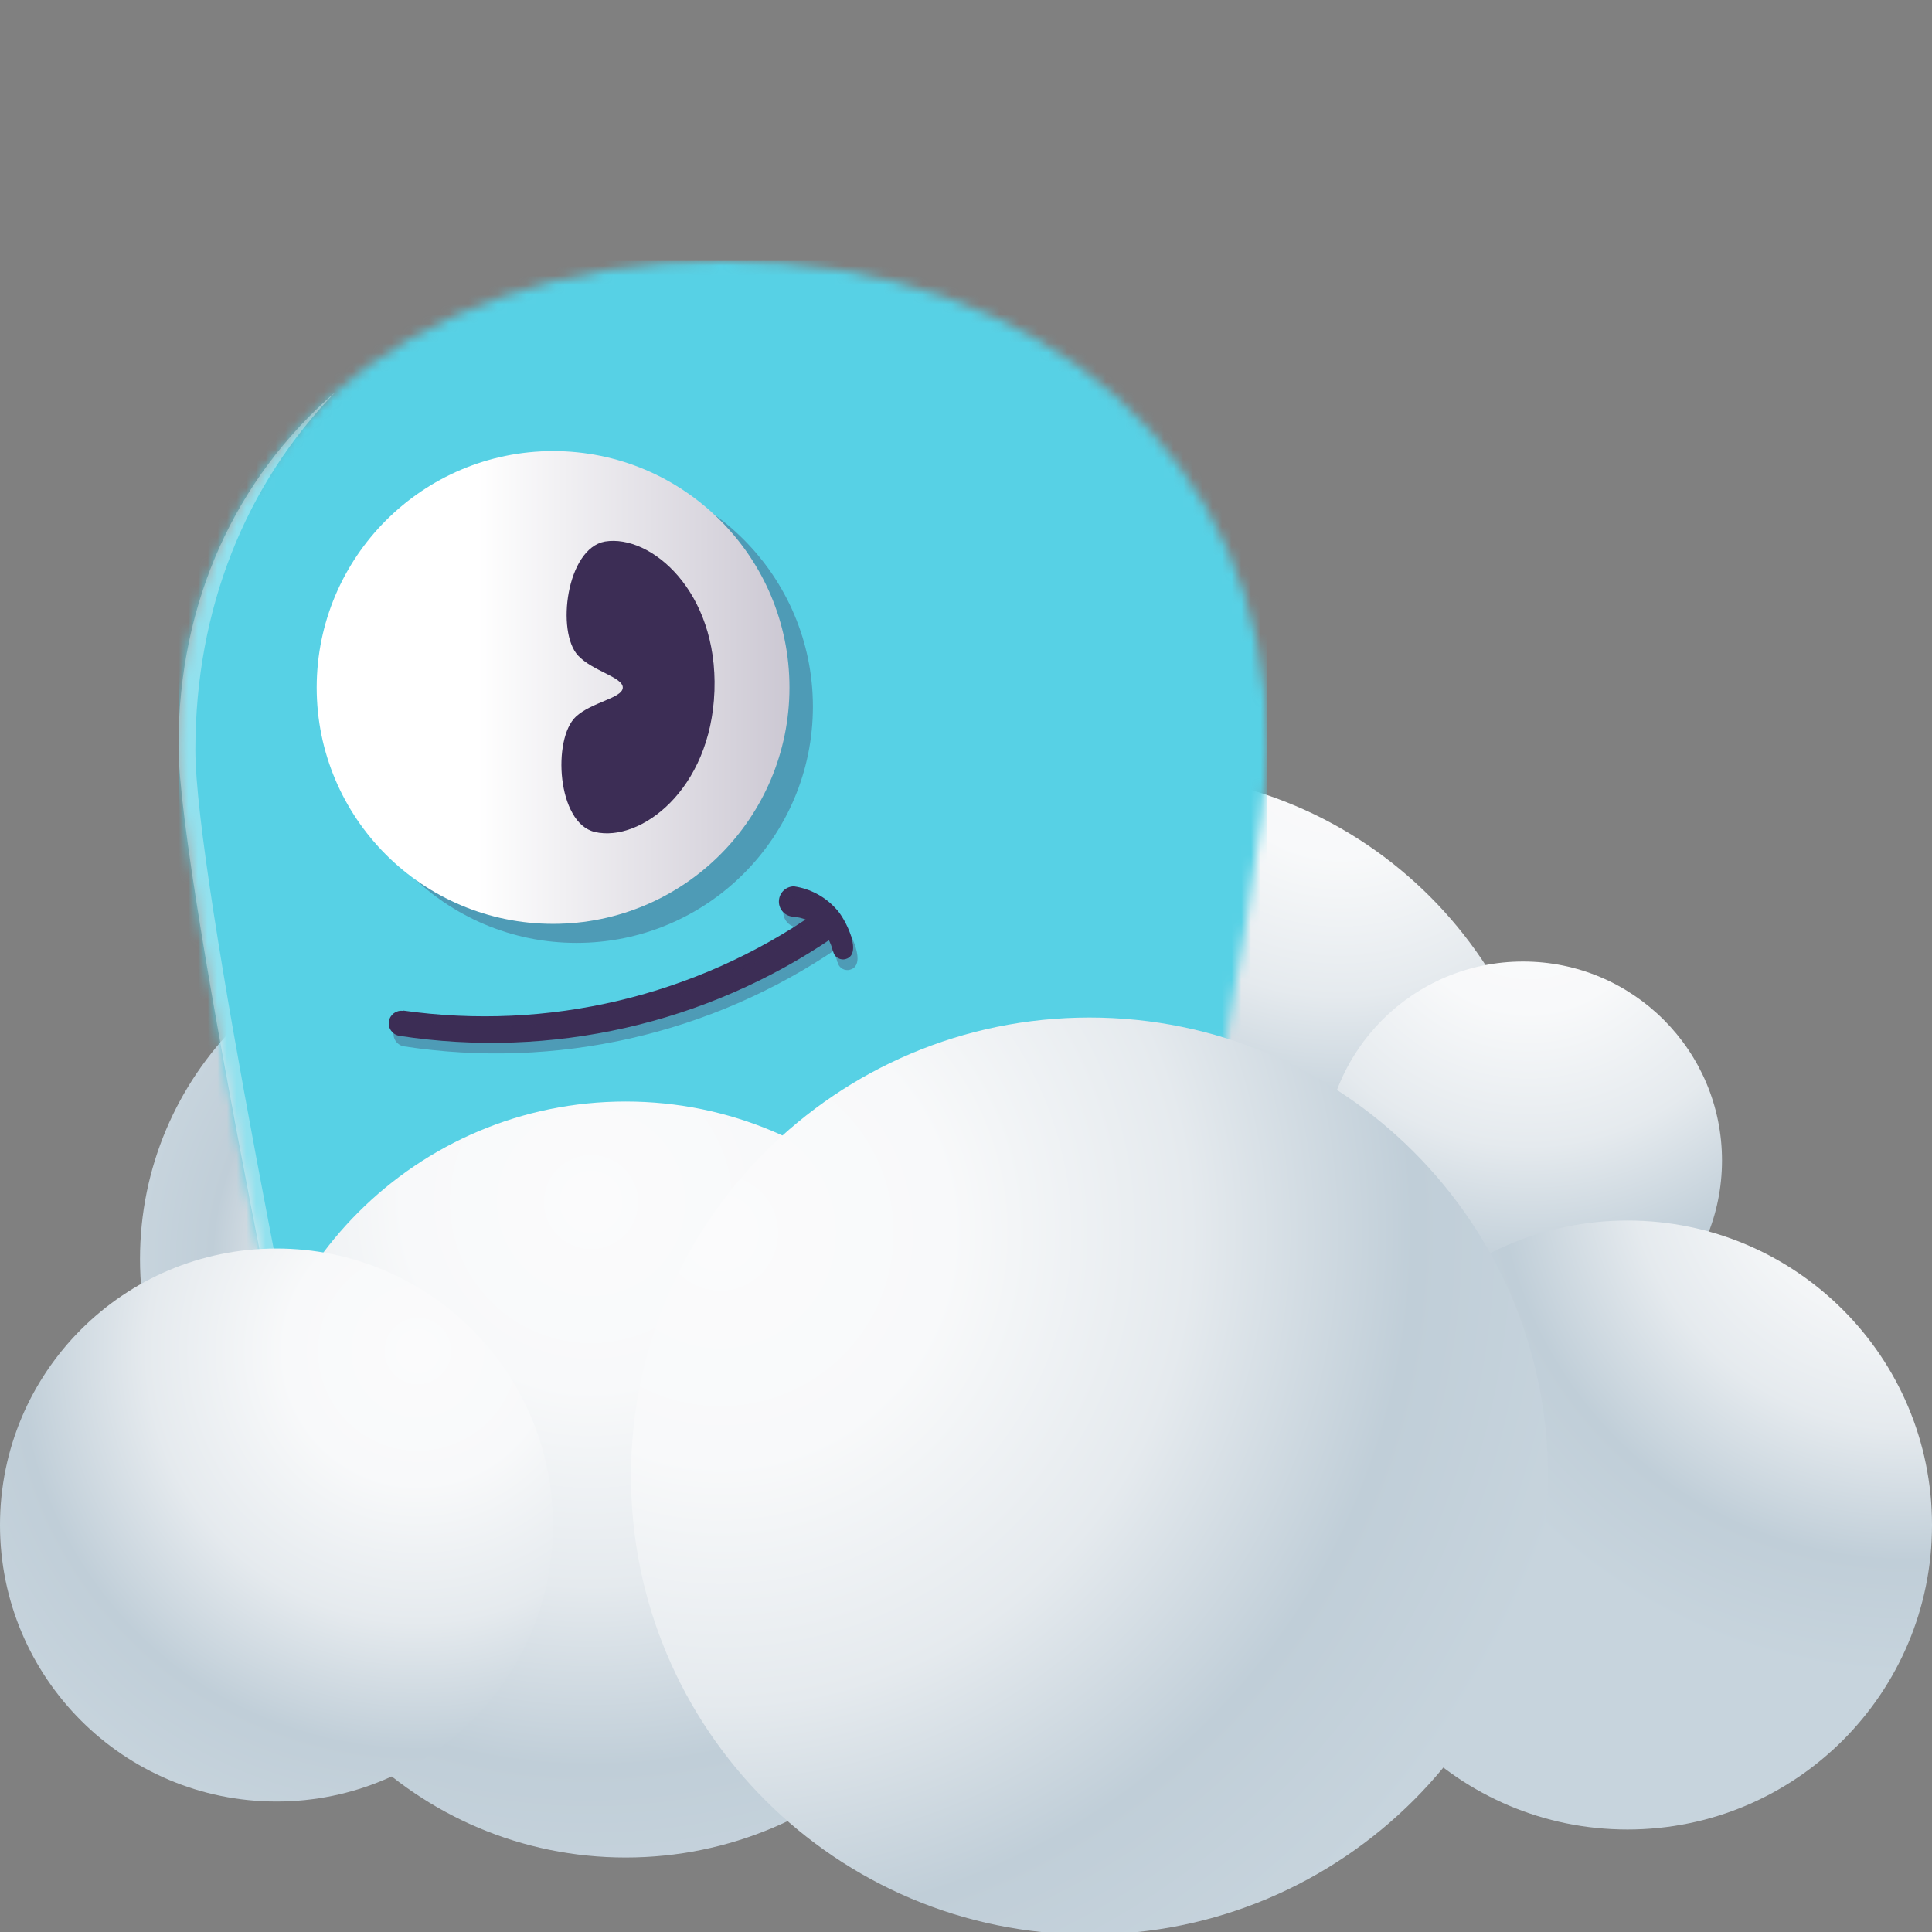 <svg width="200" height="200" viewBox="0 0 200 200" fill="none" xmlns="http://www.w3.org/2000/svg">
<rect x="0" y="0" width="200" height="200" fill="#808080" stroke="none"/>
<g clip-path="url(#clip0_37_127)">
<path d="M117.029 167.652C141.241 167.652 160.87 148.024 160.87 123.812C160.87 99.599 141.241 79.971 117.029 79.971C92.817 79.971 73.188 99.599 73.188 123.812C73.188 148.024 92.817 167.652 117.029 167.652Z" fill="url(#paint0_radial_37_127)"/>
<path d="M48.913 164.754C67.923 164.754 83.333 149.343 83.333 130.333C83.333 111.324 67.923 95.913 48.913 95.913C29.903 95.913 14.493 111.324 14.493 130.333C14.493 149.343 29.903 164.754 48.913 164.754Z" fill="url(#paint1_radial_37_127)"/>
<path d="M157.667 140.725C169.041 140.725 178.261 131.504 178.261 120.131C178.261 108.757 169.041 99.536 157.667 99.536C146.293 99.536 137.073 108.757 137.073 120.131C137.073 131.504 146.293 140.725 157.667 140.725Z" fill="url(#paint2_radial_37_127)"/>
<mask id="mask0_37_127" style="mask-type:luminance" maskUnits="userSpaceOnUse" x="18" y="27" width="114" height="141">
<path d="M18.478 77.196C18.478 91.312 33.232 160.659 33.384 161.362C34.225 165.116 37.855 167.565 41.652 166.928L42.442 166.797L41.877 166.232C40.819 165.181 40.029 163.877 39.594 162.449C39.399 161.732 39.254 161.007 39.152 160.275C39.109 159.971 39.058 159.674 39 159.37L37.551 150.435C36.899 146.391 36.283 142.377 35.71 138.5C35.696 138.239 35.899 138.007 36.159 137.993C36.377 137.978 36.58 138.123 36.645 138.333C37.449 142.145 38.261 146.13 39.051 150.159L40.768 159.058C40.826 159.341 40.877 159.63 40.935 159.92C41.044 160.587 41.188 161.246 41.37 161.891C41.855 163.435 42.848 164.768 44.181 165.681C44.326 165.783 44.478 165.884 44.63 165.971C46.181 166.877 48.007 167.174 49.761 166.797C50.746 166.58 51.674 166.167 52.493 165.572L52.812 165.341L52.587 165.007C51.935 164.087 51.471 163.058 51.203 161.964C51.036 161.225 50.935 160.478 50.884 159.725L50.797 158.862L49.913 149.884C49.522 145.783 49.188 141.746 48.855 137.899C48.848 137.775 48.884 137.652 48.971 137.558C49.051 137.464 49.167 137.406 49.29 137.391C49.544 137.37 49.761 137.551 49.797 137.797C50.348 141.616 50.899 145.623 51.435 149.71L52.565 158.667C52.565 158.942 52.63 159.217 52.667 159.5C52.732 160.174 52.833 160.848 52.986 161.514C53.159 162.181 53.42 162.819 53.775 163.406C54.297 164.261 54.986 165 55.804 165.58L55.87 165.623L56.007 165.725C59.355 167.92 63.848 166.986 66.043 163.638C66.138 163.493 66.225 163.348 66.304 163.203L66.391 163.043L66.326 162.87C66.196 162.493 66.08 162.087 65.971 161.638C65.826 160.862 65.754 160.065 65.768 159.275L65.696 154.833C65.594 149.217 65.551 143.42 65.558 137.101C65.587 136.841 65.826 136.652 66.094 136.688C66.312 136.717 66.486 136.884 66.507 137.101C66.884 143.428 67.174 149.225 67.391 154.819L67.58 159.246C67.58 159.935 67.652 160.616 67.783 161.29C67.927 161.92 68.152 162.536 68.457 163.109L68.543 163.246C69.79 165.493 72.145 166.891 74.71 166.928H74.819C77.449 166.928 79.877 165.507 81.159 163.21C81.181 163.181 81.196 163.152 81.21 163.123C81.536 162.543 81.783 161.928 81.935 161.283C82.058 160.645 82.123 159.993 82.13 159.341L82.319 154.812C82.522 149.507 82.812 143.717 83.203 137.094C83.203 136.833 83.413 136.623 83.674 136.623C83.935 136.623 84.145 136.833 84.145 137.094C84.145 143.725 84.145 149.529 84.007 154.826L83.935 159.268C83.949 160.058 83.877 160.848 83.732 161.623C83.645 162.043 83.529 162.457 83.384 162.862L83.319 163.036L83.413 163.196C83.623 163.572 83.87 163.935 84.138 164.275C85.268 165.652 86.87 166.565 88.638 166.826C90.406 167.087 92.21 166.696 93.71 165.717L93.841 165.623L93.906 165.572C94.732 165 95.427 164.261 95.942 163.399C96.297 162.812 96.565 162.167 96.725 161.5C96.87 160.826 96.978 160.145 97.043 159.464C97.043 159.196 97.109 158.92 97.145 158.652L98.275 149.696C98.804 145.616 99.355 141.609 99.913 137.783C99.928 137.659 99.993 137.543 100.094 137.471C100.312 137.333 100.601 137.391 100.746 137.616C100.797 137.696 100.826 137.79 100.819 137.884C100.515 141.739 100.159 145.775 99.768 149.87L98.884 158.841C98.884 159.13 98.826 159.413 98.797 159.696C98.739 160.449 98.638 161.203 98.478 161.942C98.217 163.036 97.754 164.08 97.109 165L96.877 165.333L97.203 165.565C98.014 166.159 98.942 166.572 99.927 166.783C100.797 166.964 101.688 166.978 102.565 166.841C103.442 166.71 104.283 166.413 105.051 165.964C105.21 165.87 105.355 165.775 105.5 165.674C106.848 164.768 107.841 163.428 108.319 161.877C108.478 161.333 108.616 160.594 108.754 159.891C108.804 159.601 108.855 159.319 108.913 159.043L110.623 150.152C111.42 146.109 112.232 142.13 113.036 138.319C113.08 138.065 113.326 137.891 113.587 137.942C113.841 137.986 114.015 138.232 113.964 138.493C113.399 142.362 112.783 146.377 112.13 150.42L110.681 159.355C110.63 159.659 110.58 159.957 110.536 160.261C110.435 160.993 110.283 161.717 110.094 162.435C109.667 163.87 108.884 165.181 107.819 166.232L107.319 166.746L108.043 166.913H108.08C108.471 166.978 108.862 167.007 109.261 167.007C112.652 167 115.58 164.645 116.319 161.333C116.471 160.609 131.217 91.239 131.217 77.188C131.217 47.63 108.029 27 74.87 27C41.71 27 18.478 47.645 18.478 77.196Z" fill="white"/>
</mask>
<g mask="url(#mask0_37_127)">
<path d="M131.174 27.014H18.478V167.543H131.174V27.014Z" fill="#57D1E5"/>
</g>
<g opacity="0.33">
<path d="M59.681 48.666C46.167 48.666 35.21 59.623 35.21 73.138C35.21 86.652 46.167 97.609 59.681 97.609C73.196 97.609 84.152 86.652 84.152 73.138C84.138 59.63 73.188 48.681 59.681 48.666Z" fill="#3C2D55"/>
</g>
<path d="M32.783 71.167C32.783 84.681 43.739 95.638 57.254 95.638C70.768 95.638 81.725 84.681 81.725 71.167C81.725 57.652 70.768 46.696 57.254 46.696H57.246C43.739 46.71 32.797 57.659 32.783 71.167Z" fill="url(#paint3_linear_37_127)"/>
<path d="M73.957 71.522C73.594 81.797 66.254 87.232 61.572 86.123C57.652 85.196 57.167 76.478 59.616 74.188C61.232 72.681 64.435 72.275 64.471 71.188C64.507 70.101 61.341 69.478 59.841 67.862C57.551 65.406 58.645 56.782 62.623 56.058C67.37 55.282 74.312 61.217 73.957 71.493" fill="#3C2D55"/>
<g opacity="0.15">
<path d="M69.094 58.522C71.58 61.812 72.797 65.884 72.536 70C72.181 80.275 64.841 85.717 60.159 84.609C59.855 84.529 59.572 84.413 59.304 84.246C59.768 85.159 60.587 85.841 61.572 86.123C66.254 87.232 73.594 81.775 73.957 71.522C74.159 65.587 71.935 61.101 69.094 58.522Z" fill="#3C2D55"/>
</g>
<path d="M41.71 104.609C56.732 106.746 72.007 103.123 84.464 94.464C85.174 93.971 86.152 94.145 86.645 94.855C87.138 95.565 86.964 96.543 86.254 97.036C73.109 106.007 57.051 109.645 41.326 107.225C40.616 107.101 40.138 106.427 40.261 105.717C40.377 105.029 41.022 104.551 41.71 104.645" fill="#3C2D55"/>
<path d="M86.232 98.514C85.804 96.507 84.102 95.029 82.051 94.891C81.188 94.812 80.551 94.043 80.638 93.174C80.717 92.37 81.391 91.754 82.196 91.754C83.87 92 85.413 92.819 86.543 94.08C87.471 94.986 89.522 99.022 87.355 99.319C86.826 99.355 86.355 99 86.246 98.486" fill="#3C2D55"/>
<g opacity="0.33">
<path d="M42.203 105.71C57.225 107.855 72.5 104.225 84.957 95.565C85.681 95.102 86.652 95.312 87.116 96.044C87.558 96.732 87.391 97.638 86.746 98.13C73.602 107.102 57.544 110.739 41.819 108.319C41.109 108.196 40.63 107.522 40.754 106.812C40.87 106.123 41.514 105.645 42.203 105.739" fill="#3C2D55"/>
<path d="M86.688 99.616C86.261 97.609 84.551 96.13 82.507 95.993C81.645 95.913 81.007 95.145 81.094 94.275C81.174 93.471 81.848 92.855 82.652 92.855C84.333 93.101 85.87 93.927 87 95.188C87.927 96.087 89.978 100.123 87.812 100.42C87.283 100.464 86.804 100.109 86.703 99.587" fill="#3C2D55"/>
</g>
<path opacity="0.35" d="M34.609 40.681C24.427 49.536 18.478 62.225 18.478 77.196C18.478 91.312 33.232 160.659 33.384 161.362C33.71 162.79 34.471 164.087 35.558 165.072C31.884 147.565 20.225 90.841 20.225 77.652C20.225 62.913 25.471 50.181 34.609 40.696" fill="white"/>
<path d="M168.478 189.391C185.887 189.391 200 175.279 200 157.87C200 140.461 185.887 126.348 168.478 126.348C151.069 126.348 136.957 140.461 136.957 157.87C136.957 175.279 151.069 189.391 168.478 189.391Z" fill="url(#paint4_radial_37_127)"/>
<path d="M64.768 192.29C86.379 192.29 103.899 174.771 103.899 153.159C103.899 131.548 86.379 114.029 64.768 114.029C43.157 114.029 25.638 131.548 25.638 153.159C25.638 174.771 43.157 192.29 64.768 192.29Z" fill="url(#paint5_radial_37_127)"/>
<path d="M28.623 186.493C44.431 186.493 57.246 173.678 57.246 157.87C57.246 142.061 44.431 129.246 28.623 129.246C12.815 129.246 0 142.061 0 157.87C0 173.678 12.815 186.493 28.623 186.493Z" fill="url(#paint6_radial_37_127)"/>
<path d="M112.783 200.261C138.996 200.261 160.246 179.011 160.246 152.797C160.246 126.584 138.996 105.333 112.783 105.333C86.569 105.333 65.319 126.584 65.319 152.797C65.319 179.011 86.569 200.261 112.783 200.261Z" fill="url(#paint7_radial_37_127)"/>
</g>
<defs>
<radialGradient id="paint0_radial_37_127" cx="0" cy="0" r="1" gradientUnits="userSpaceOnUse" gradientTransform="translate(138.609 74.978) scale(53.297 53.297)">
<stop stop-color="#FBFBFC"/>
<stop offset="0.26" stop-color="#F8F9FA"/>
<stop offset="0.53" stop-color="#E5EAEE"/>
<stop offset="0.78" stop-color="#C0CED8"/>
<stop offset="1" stop-color="#C7D4DD"/>
</radialGradient>
<radialGradient id="paint1_radial_37_127" cx="0" cy="0" r="1" gradientUnits="userSpaceOnUse" gradientTransform="translate(48.913 130.333) scale(34.42 34.42)">
<stop stop-color="#FBFBFC"/>
<stop offset="0.26" stop-color="#F8F9FA"/>
<stop offset="0.53" stop-color="#E5EAEE"/>
<stop offset="0.78" stop-color="#C0CED8"/>
<stop offset="1" stop-color="#C7D4DD"/>
</radialGradient>
<radialGradient id="paint2_radial_37_127" cx="0" cy="0" r="1" gradientUnits="userSpaceOnUse" gradientTransform="translate(158.254 91.348) scale(51.413 51.413)">
<stop stop-color="#FBFBFC"/>
<stop offset="0.26" stop-color="#F8F9FA"/>
<stop offset="0.53" stop-color="#E5EAEE"/>
<stop offset="0.78" stop-color="#C0CED8"/>
<stop offset="1" stop-color="#C7D4DD"/>
</radialGradient>
<linearGradient id="paint3_linear_37_127" x1="81.725" y1="71.167" x2="32.783" y2="71.167" gradientUnits="userSpaceOnUse">
<stop stop-color="#CCC8D3"/>
<stop offset="0.66" stop-color="white"/>
<stop offset="1" stop-color="white"/>
</linearGradient>
<radialGradient id="paint4_radial_37_127" cx="0" cy="0" r="1" gradientUnits="userSpaceOnUse" gradientTransform="translate(197.536 118.768) scale(54.884)">
<stop stop-color="#FBFBFC"/>
<stop offset="0.26" stop-color="#F8F9FA"/>
<stop offset="0.53" stop-color="#E5EAEE"/>
<stop offset="0.78" stop-color="#C0CED8"/>
<stop offset="1" stop-color="#C7D4DD"/>
</radialGradient>
<radialGradient id="paint5_radial_37_127" cx="0" cy="0" r="1" gradientUnits="userSpaceOnUse" gradientTransform="translate(61.167 124.29) scale(75.275)">
<stop stop-color="#FBFBFC"/>
<stop offset="0.26" stop-color="#F8F9FA"/>
<stop offset="0.53" stop-color="#E5EAEE"/>
<stop offset="0.78" stop-color="#C0CED8"/>
<stop offset="1" stop-color="#C7D4DD"/>
</radialGradient>
<radialGradient id="paint6_radial_37_127" cx="0" cy="0" r="1" gradientUnits="userSpaceOnUse" gradientTransform="translate(43.268 139.841) scale(53.014)">
<stop stop-color="#FBFBFC"/>
<stop offset="0.26" stop-color="#F8F9FA"/>
<stop offset="0.53" stop-color="#E5EAEE"/>
<stop offset="0.78" stop-color="#C0CED8"/>
<stop offset="1" stop-color="#C7D4DD"/>
</radialGradient>
<radialGradient id="paint7_radial_37_127" cx="0" cy="0" r="1" gradientUnits="userSpaceOnUse" gradientTransform="translate(74.775 127.768) scale(91.478)">
<stop stop-color="#FBFBFC"/>
<stop offset="0.26" stop-color="#F8F9FA"/>
<stop offset="0.53" stop-color="#E5EAEE"/>
<stop offset="0.78" stop-color="#C0CED8"/>
<stop offset="1" stop-color="#C7D4DD"/>
</radialGradient>
<clipPath id="clip0_37_127">
<rect width="200" height="200" fill="white"/>
</clipPath>
</defs>
</svg>
